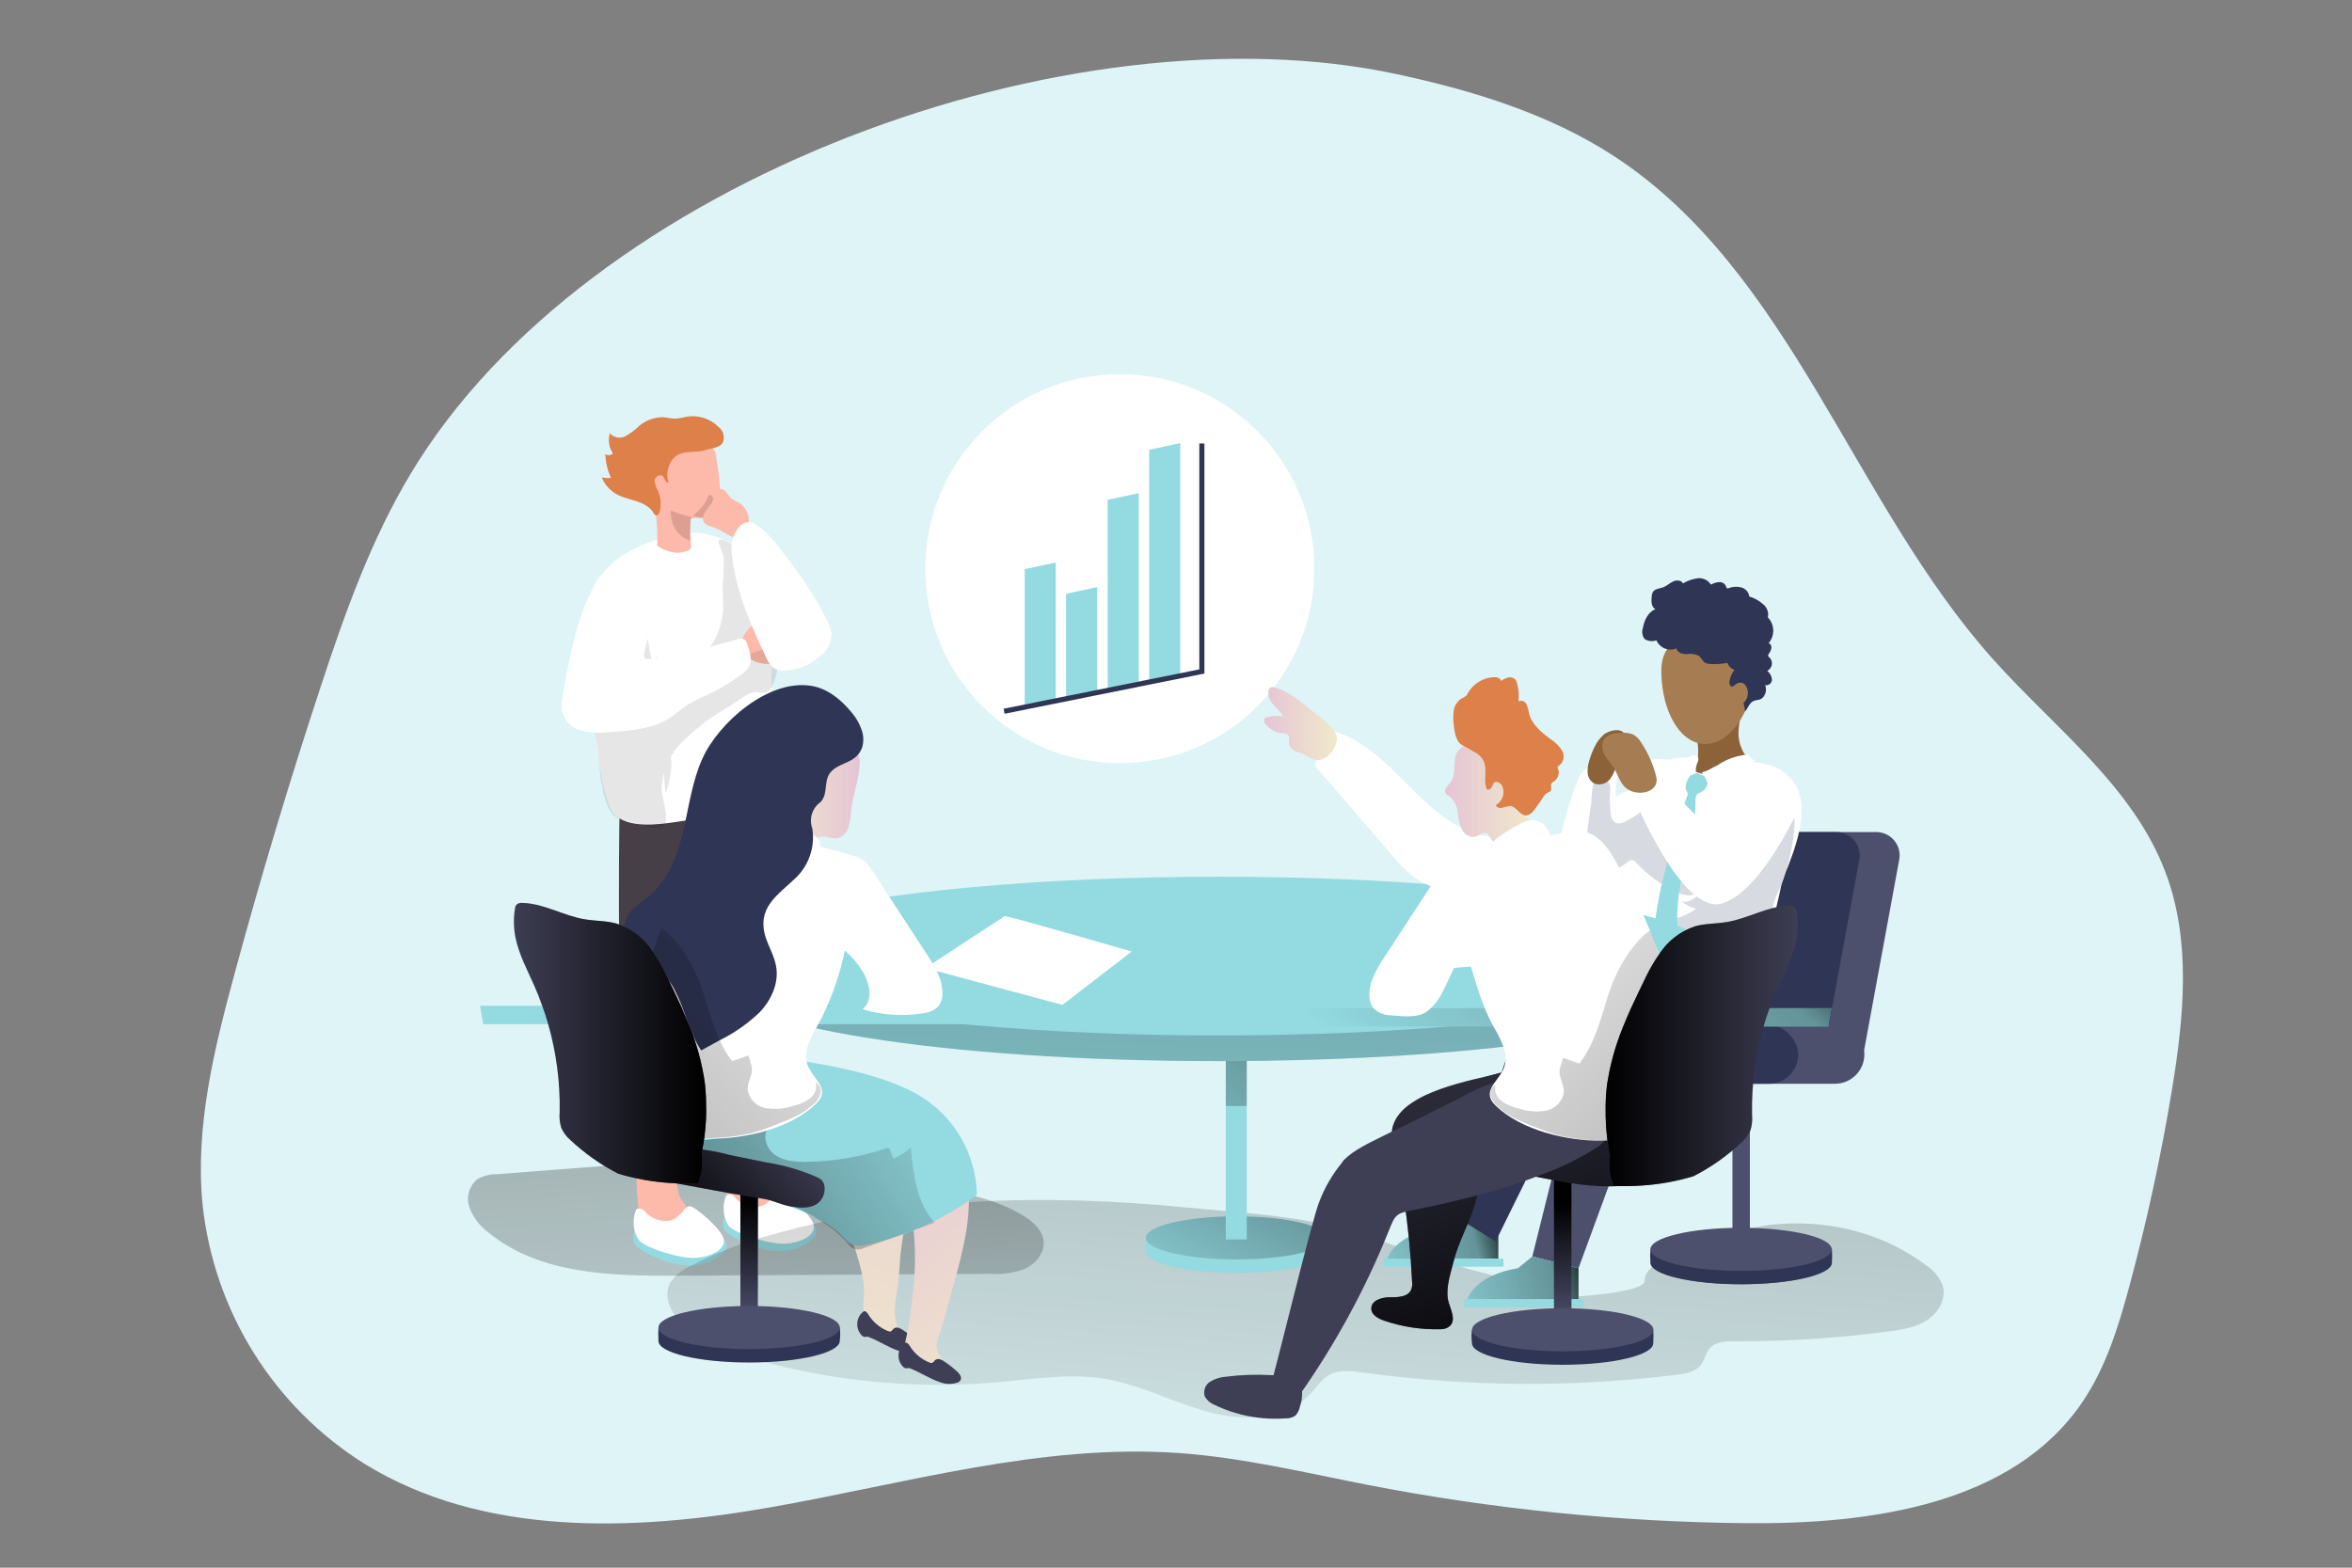 <?xml version="1.0" encoding="UTF-8"?><svg id="_レイヤー_2" xmlns="http://www.w3.org/2000/svg" xmlns:xlink="http://www.w3.org/1999/xlink" viewBox="0 0 240 160"><rect x="0" y="0" width="240" height="160" fill="#808080" stroke="none"/><defs><style>.cls-1{fill:#8c6239;}.cls-2{fill:#473f47;}.cls-3{fill:#fff;}.cls-4{fill:url(#_名称未設定グラデーション_20-3);}.cls-5{fill:#dd8049;}.cls-6{fill:url(#_名称未設定グラデーション_13);}.cls-7{fill:#de9f93;}.cls-8{fill:url(#_名称未設定グラデーション_2-5);}.cls-9{fill:#020202;opacity:.1;}.cls-9,.cls-10{isolation:isolate;}.cls-11{fill:url(#_名称未設定グラデーション_13-3);}.cls-12{fill:url(#_名称未設定グラデーション_13-5);}.cls-13{fill:url(#_名称未設定グラデーション_2-3);}.cls-14{fill:#d8dae1;}.cls-15{fill:#a67c52;}.cls-16{fill:#2f3554;}.cls-17{fill:url(#_名称未設定グラデーション_20-5);}.cls-18{stroke:#2f3554;stroke-miterlimit:10.5;stroke-width:.52px;}.cls-18,.cls-19{fill:none;}.cls-20{fill:url(#_名称未設定グラデーション_2-4);}.cls-21{fill:url(#_名称未設定グラデーション_2-10);}.cls-22{fill:url(#_名称未設定グラデーション_13-2);}.cls-23{fill:url(#_名称未設定グラデーション_2);}.cls-24{fill:url(#_名称未設定グラデーション_13-6);}.cls-25{fill:url(#_名称未設定グラデーション_2-11);}.cls-26{fill:#3e3e54;}.cls-27{fill:url(#_名称未設定グラデーション_2-2);}.cls-28{fill:url(#_名称未設定グラデーション_13-4);}.cls-29{fill:url(#_名称未設定グラデーション_20-4);}.cls-30{fill:url(#_名称未設定グラデーション_20-2);}.cls-10{fill:#dff4f6;}.cls-31{fill:url(#_名称未設定グラデーション_20);}.cls-32{fill:#93dae1;}.cls-33{fill:url(#_名称未設定グラデーション_2-6);}.cls-34{fill:#fdb9a9;}.cls-35{fill:url(#_名称未設定グラデーション_2-9);}.cls-36{fill:url(#_名称未設定グラデーション_2-7);}.cls-37{fill:url(#_名称未設定グラデーション_2-8);}.cls-38{fill:#4c506d;}</style><linearGradient id="_名称未設定グラデーション_2" x1="-1878.82" y1="8282.69" x2="-1885.49" y2="8192.74" gradientTransform="translate(-1899.01 8779.27) rotate(-180) scale(1.05)" gradientUnits="userSpaceOnUse"><stop offset="0" stop-color="#000"/><stop offset=".08" stop-color="#000" stop-opacity=".69"/><stop offset=".21" stop-color="#000" stop-opacity=".32"/><stop offset="1" stop-color="#000" stop-opacity="0"/></linearGradient><linearGradient id="_名称未設定グラデーション_2-2" x1="-995.2" y1="923.64" x2="-987.73" y2="1032.21" gradientTransform="translate(-906.78 -911.6) rotate(-180) scale(1.05 -1.05)" xlink:href="#_名称未設定グラデーション_2"/><linearGradient id="_名称未設定グラデーション_2-3" x1="-988.95" y1="978.45" x2="-978.3" y2="998.55" gradientTransform="translate(-906.78 -911.6) rotate(-180) scale(1.05 -1.05)" xlink:href="#_名称未設定グラデーション_2"/><linearGradient id="_名称未設定グラデーション_2-4" x1="-989.89" y1="963.66" x2="-972.5" y2="987.36" gradientTransform="translate(-906.77 -911.6) rotate(-180) scale(1.05 -1.05)" xlink:href="#_名称未設定グラデーション_2"/><linearGradient id="_名称未設定グラデーション_2-5" x1="-1010.26" y1="987.5" x2="-993.9" y2="991.71" gradientTransform="translate(-906.78 -911.6) rotate(-180) scale(1.05 -1.05)" xlink:href="#_名称未設定グラデーション_2"/><linearGradient id="_名称未設定グラデーション_2-6" x1="-983.68" y1="910.52" x2="-980.21" y2="1018.61" gradientTransform="translate(-906.78 -911.6) rotate(-180) scale(1.05 -1.05)" xlink:href="#_名称未設定グラデーション_2"/><linearGradient id="_名称未設定グラデーション_2-7" x1="-1018.04" y1="991.44" x2="-1001.68" y2="995.65" gradientTransform="translate(-906.78 -911.6) rotate(-180) scale(1.05 -1.05)" xlink:href="#_名称未設定グラデーション_2"/><linearGradient id="_名称未設定グラデーション_13" x1="155.75" y1="996.66" x2="154.63" y2="985.16" gradientTransform="translate(-3.32 -911.6) scale(1.05)" gradientUnits="userSpaceOnUse"><stop offset="0" stop-color="#000" stop-opacity="0"/><stop offset=".99" stop-color="#000"/></linearGradient><linearGradient id="_名称未設定グラデーション_13-2" x1="140.92" y1="959.86" x2="155.88" y2="1003.8" gradientTransform="translate(-3.32 -911.6) scale(1.05)" xlink:href="#_名称未設定グラデーション_13"/><linearGradient id="_名称未設定グラデーション_2-8" x1="-1025.48" y1="943.68" x2="-998.69" y2="974.25" gradientTransform="translate(-906.78 -911.6) rotate(-180) scale(1.05 -1.05)" xlink:href="#_名称未設定グラデーション_2"/><linearGradient id="_名称未設定グラデーション_20" x1="-1249.51" y1="8271.05" x2="-1241.04" y2="8271.05" gradientTransform="translate(1459.55 8766.42) scale(1.05 -1.05)" gradientUnits="userSpaceOnUse"><stop offset="0" stop-color="#e5c5d5"/><stop offset=".42" stop-color="#ead4d1"/><stop offset="1" stop-color="#f0e9cb"/></linearGradient><linearGradient id="_名称未設定グラデーション_2-9" x1="-1042.26" y1="992.91" x2="-999.41" y2="950.07" gradientTransform="translate(-906.78 -911.6) rotate(-180) scale(1.05 -1.05)" xlink:href="#_名称未設定グラデーション_2"/><linearGradient id="_名称未設定グラデーション_13-3" x1="-1038.22" y1="969.74" x2="-1019.52" y2="969.74" gradientTransform="translate(-906.78 -911.6) rotate(-180) scale(1.05 -1.05)" xlink:href="#_名称未設定グラデーション_13"/><linearGradient id="_名称未設定グラデーション_20-2" x1="125.97" y1="938.44" x2="133.08" y2="938.44" gradientTransform="translate(-3.32 -911.6) scale(1.05)" xlink:href="#_名称未設定グラデーション_20"/><linearGradient id="_名称未設定グラデーション_13-4" x1="-1210.98" y1="996.44" x2="-1212.1" y2="984.93" gradientTransform="translate(-1195.98 -911.6) rotate(-180) scale(1.05 -1.05)" xlink:href="#_名称未設定グラデーション_13"/><linearGradient id="_名称未設定グラデーション_20-3" x1="-1224.57" y1="959.09" x2="-1209.48" y2="1003.4" gradientTransform="translate(-1195.98 -911.6) rotate(-180) scale(1.05 -1.05)" xlink:href="#_名称未設定グラデーション_20"/><linearGradient id="_名称未設定グラデーション_20-4" x1="84.2" y1="979.66" x2="105.15" y2="1003.41" gradientTransform="translate(-3.32 -911.6) scale(1.05)" xlink:href="#_名称未設定グラデーション_20"/><linearGradient id="_名称未設定グラデーション_2-10" x1="70.4" y1="990.98" x2="97.8" y2="972.84" gradientTransform="translate(-3.32 -911.6) scale(1.05)" xlink:href="#_名称未設定グラデーション_2"/><linearGradient id="_名称未設定グラデーション_13-5" x1="80.1" y1="977.11" x2="68.32" y2="987.91" gradientTransform="translate(-3.32 -911.6) scale(1.05)" xlink:href="#_名称未設定グラデーション_13"/><linearGradient id="_名称未設定グラデーション_20-5" x1="-2615.55" y1="8271.3" x2="-2607.77" y2="8271.3" gradientTransform="translate(-2658.84 8766.42) rotate(-180) scale(1.05)" xlink:href="#_名称未設定グラデーション_20"/><linearGradient id="_名称未設定グラデーション_2-11" x1="324.45" y1="992.67" x2="367.3" y2="949.82" gradientTransform="translate(-292.52 -911.6) scale(1.05)" xlink:href="#_名称未設定グラデーション_2"/><linearGradient id="_名称未設定グラデーション_13-6" x1="328.49" y1="969.5" x2="347.17" y2="969.5" gradientTransform="translate(-292.52 -911.6) scale(1.05)" xlink:href="#_名称未設定グラデーション_13"/></defs><g id="section03"><rect class="cls-19" width="240" height="160"/><path class="cls-10" d="m142.58,7.58c7.76,1.67,15.5,4.04,22.14,8.37,18.05,11.81,24.28,35.22,38.63,51.31,6.28,7.02,14.3,12.97,17.62,21.77,2.64,6.99,1.88,14.76.67,22.13-1.12,6.8-2.58,13.54-4.38,20.2-1.11,4.09-2.38,8.21-4.76,11.72-7.12,10.51-21.64,12.5-34.33,12.38-12.98-.13-25.92-1.44-38.66-3.92-6.38-1.25-12.74-2.78-19.22-3.24-14.09-.99-27.95,3.14-41.85,5.57-13.9,2.43-29.14,2.95-41.18-4.43-9.34-5.83-15.46-15.64-16.6-26.59-.75-7.87,1.18-15.74,3.25-23.38,2.67-9.86,5.6-19.64,8.8-29.34,2.46-7.49,5.12-14.98,9.17-21.74C59.99,18.15,109.53.43,142.58,7.58Z"/><path class="cls-23" d="m80.71,118.76c4.86.75,9.71,1.56,14.55,2.43,3.19.58,6.46,1.21,9.21,2.92.95.59,1.87,1.41,2.01,2.51.15,1.22-.77,2.36-1.89,2.87-1.15.43-2.38.61-3.61.52l-31.8.19c-6.74.04-14.08-.12-19.3-4.38-.89-.64-1.57-1.53-1.97-2.56-.38-1.06-.05-2.24.83-2.93.6-.33,1.27-.5,1.96-.49l14.38-1.11"/><path class="cls-34" d="m75.77,116.23c2.68-.61,2.16,3.19,2.86,4.6.45.72,1,1.36,1.65,1.9.66.54,1.09,1.31,1.21,2.16.01.16-.02.32-.09.46-.13.17-.32.28-.52.32-1.53.45-3.17.29-4.58-.45-.66-.31-1.21-.82-1.57-1.46-.29-.68-.43-1.42-.41-2.16-.05-1.59-.77-4.87,1.45-5.36Z"/><path class="cls-32" d="m78.14,124.05s7.62.32,4.39,2.72c-3.23,2.39-8.05-.58-8.52-1.13s-.08-1.48-.08-1.48l4.21-.1Z"/><path class="cls-3" d="m74.35,125.1c.68.83,4.26,1.94,5.84,1.83s3.01-.85,2.85-1.88-2.96-3.41-3.48-3.4-.95,1.22-2,1.48c-.96.16-1.94-.19-2.58-.93-.2-.27-.56-.36-.87-.22-.44,1.02-.35,2.19.24,3.13Z"/><path class="cls-34" d="m66.58,117.73c2.68-.62,2.16,3.17,2.86,4.58.44.72,1,1.36,1.65,1.9.66.54,1.09,1.31,1.2,2.16.02.16-.02.32-.09.46-.13.17-.32.28-.52.32-1.53.44-3.17.28-4.59-.45-.66-.32-1.2-.83-1.57-1.46-.29-.68-.43-1.42-.41-2.16-.07-1.6-.77-4.87,1.46-5.35Z"/><path class="cls-32" d="m68.95,125.51s7.62.32,4.39,2.72c-3.23,2.4-8.05-.58-8.5-1.13s-.09-1.48-.09-1.48l4.19-.11Z"/><path class="cls-3" d="m65.17,126.55c.68.83,4.26,1.94,5.84,1.83,1.59-.12,3.01-.85,2.85-1.87s-2.96-3.41-3.48-3.41-.95,1.22-2,1.48c-.96.15-1.94-.2-2.58-.94-.2-.27-.56-.36-.87-.22-.44,1.02-.36,2.2.24,3.14Z"/><path class="cls-2" d="m73.49,83.16l-3.58,37.66-5.16-.64c-2.04-9.2-1.54-36.7-1.54-36.7l10.28-.32Z"/><path class="cls-2" d="m69.91,82.14l3.58,37.66,5.17-.64c2.96-23.84.52-38.69.52-38.69l-9.27,1.66Z"/><path class="cls-3" d="m78.72,68.51c.07-.69.25-1.38.32-2.09.17-1.42.14-2.86-.08-4.27-.24-1.51-.69-2.97-1.34-4.35-.6-1.19-1.67-1.7-2.88-2.3-1.01-.55-2.11-.92-3.25-1.1-.8-.07-1.61-.03-2.4.13-2.43.47-5.64,1.72-7.32,3.66-1.25,1.44-1.39,3.5-1.43,5.41-.05,2.62,0,5.26.16,7.89,0,.38.05.76.08,1.14.22,2.89.46,5.88,1.28,8.67.26.87.52,1.75,1.34,2.22,1.9,1.11,4.81.5,6.87.21,2.73-.39,5.53-.8,7.95-2.12.5-.22.91-.61,1.15-1.1.21-.6-.04-1.23-.22-1.84-.82-2.69-.19-5.52-.19-8.27,0-.5-.06-1.01-.06-1.51.03-.13.04-.26.04-.39Z"/><path class="cls-9" d="m73.84,56.93c.04.93,0,1.85-.1,2.77,0,.85.08,1.69.04,2.53-.08,1.43-.57,2.8-1.42,3.95l6.7-1.41c.14-.01.27-.08.36-.18.05-.12.05-.26,0-.38l-.58-2.62c-.2-1.31-.66-2.57-1.33-3.71-.75-.99-1.73-1.8-2.85-2.34-.25-.13-1.1-.75-1.34-.33-.07.18.51,1.41.54,1.72Z"/><path class="cls-34" d="m77.25,63.47c.68-.42,1.53-.48,2.25-.14.72.36,1.17,1.09,1.19,1.89-.03.54-.21,1.05-.52,1.49-.16.29-.39.55-.66.74-.43.26-.94.36-1.43.3-.45-.02-.88-.14-1.28-.35-.59-.33-1.35-1.27-1.15-2.01.33-.79.89-1.46,1.6-1.93Z"/><path class="cls-9" d="m67.9,81c.4-1.03.61-2.13.61-3.23-.07-1.05-.23-2.09-.48-3.11l-1.74-8.31c-.32-1.52-1.01-8.89-3.33-8.03-1.32.56-2.32,1.68-2.73,3.05-.4,1.36-.56,2.77-.49,4.18.04,3.66.77,7.41,1.24,11.04.18,1.38.39,6.49,2.21,6.94.36.09.71.27,1.05.33.61.11,2.45.84,3.25.6.13-.03.25-.12.31-.24.47-.93-.29-2.75-.29-3.79.08-1.7.77-3.31,1.94-4.54,1.28-1.32,2.74-2.47,4.33-3.4l2.14-1.39c.35-.27.76-.44,1.2-.47.3.06.6.08.9.08.47-.08.74-.56.91-1,.41-1.06.61-2.19.56-3.32.01-.15-.04-.29-.14-.4-.15-.08-.33-.08-.49,0l-6.73,2.09c-1,.4-2.07.56-3.14.47-1.05-.17-2.09-1-2.09-2.06"/><path class="cls-3" d="m61.11,58.92c-2.21,3.66-2.98,7.97-3.7,12.18-.13.51-.15,1.05-.06,1.57.28.94,1.03,1.66,1.99,1.9.94.22,1.91.27,2.87.15,2.06-.14,4.49-.31,6.24-1.5.6-.41,1.13-.92,1.74-1.31.6-.35,1.21-.66,1.85-.93,1.22-.57,2.38-1.25,3.47-2.03.38-.23.69-.55.92-.93.36-.71.08-1.57-.2-2.3-.05-.36-.37-.61-.73-.56,0,0,0,0,0,0-.1,0-.19.04-.27.09-2.94.87-5.94,1.54-8.98,2.01-.84.13-.47-.78-.36-1.26.18-.66.32-1.33.44-2.01.22-1.99-.57-3.97-2.09-5.27-.39-.36-.88-.59-1.4-.66-.67.03-1.29.35-1.72.86Z"/><path class="cls-34" d="m73.48,50.62c0-.72-.05-1.44-.13-2.16-.07-.63-.17-1.26-.29-1.88,0-.37-.18-.72-.48-.95-.97-.6-2.09-.9-3.22-.88-1.4-.19-2.7.76-2.93,2.16-.02.14-.03.27-.03.41-.17,1.57.24,3.14.47,4.73.18,1.21.24,2.44.19,3.66.59.4,1.28.64,1.99.71.33,0,.66-.06.98-.16.18-.04.33-.14.43-.29.05-.13.06-.27.04-.41-.02-.13-.03-.26-.04-.39h0c-.05-.72-.04-1.45.04-2.17,0-.06.02-.12.06-.16.05-.02.1-.02.15,0h.2c.36.04.72.04,1.08,0,.43-.04.83-.24,1.12-.56.33-.49.46-1.08.37-1.66Z"/><path class="cls-7" d="m72.7,50.72c-.07-.12-.19-.25-.31-.2s-.14.14-.17.23c-.14.39-.35.74-.63,1.05-.16.19-.34.36-.52.52l-.36.31c.32.12.66.19,1,.22.34.03.68-.09.94-.32.14-.15.25-.33.32-.52.1-.18.17-.37.2-.56.03-.19-.04-.39-.18-.52"/><path class="cls-5" d="m72.03,45.9c.59-.14,1.44-.2,1.74-.76.21-.57.03-1.21-.46-1.57-.83-.84-2.02-1.23-3.19-1.05-.36.09-.72.16-1.09.2-.49.03-.97-.12-1.46-.14-.87.02-1.7.34-2.36.9-.42.41-.89.76-1.41,1.05-.53.27-1.18.14-1.57-.31-.2.7-.09,1.45.31,2.06-.21.21-.53.23-.77.07.03.84.23,1.66.57,2.43-.31.03-.63,0-.94-.05.35.85,1.03,1.53,1.88,1.89,1.15.48,2.43.52,3.27,1.52.1.13.21.42.39.46s.3-.16.36-.32c.2-.71.15-1.47-.15-2.15-.2-.33-.32-.71-.35-1.1.04-.39.56-.69.81-.46s.29.78.6.67c-.35-1.1.1-2.48,1.17-2.91.81-.32,1.71-.13,2.53-.37l.12-.03Z"/><path class="cls-7" d="m70.88,52.83c-.83-.15-1.65-.4-2.43-.72-.07,2.54,1.99,3.07,1.99,3.07h0c-.05-.72-.04-1.45.04-2.17,0-.06.02-.12.06-.16.05-.02.1-.02.15,0h.18v-.02Z"/><circle class="cls-3" cx="114.27" cy="58.04" r="19.85"/><path class="cls-27" d="m173.91,126.69c-3.14,1.05-6.17,2.52-6.08,4.01.09,1.67-12.76,1.97-14.02,1.8.24-.52.04-1.4.26-1.91-4.71-1.11-9.35-2.52-13.88-4.23-5.97-2.22-13.08-2.54-19.36-3.14-14.01-1.36-28.36-1.1-41.99,2.77-2.96.78-5.83,1.89-8.55,3.31-.79.35-1.46.93-1.93,1.66-.76,1.49.24,3.29,1.49,4.39,1.93,1.71,4.44,2.62,6.93,3.32,8.14,2.33,16.64,3.14,25.07,2.4,3.66-.32,7.4-.95,11.04-.32s6.94,2.44,10.5,3.38,7.85.8,10.34-1.89c.62-.67,1.13-1.49,1.93-1.93,1-.55,2.23-.4,3.37-.24,10.66,1.48,21.46,1.56,32.14.23.87-.11,1.84-.28,2.38-.97.4-.52.49-1.25.93-1.74.59-.66,1.57-.7,2.47-.7,5.27.03,10.54-.31,15.76-1,1.38-.18,2.81-.41,3.97-1.18s1.97-2.25,1.53-3.58c-.34-.81-.92-1.5-1.66-1.98-4.56-3.47-10.54-4.83-16.22-4.1-2.18.38-4.33.92-6.42,1.63Z"/><path class="cls-32" d="m116.91,127.71c0,1.21,4.14,2.2,9.25,2.2s9.25-.98,9.25-2.2c.04-.46.04-.91,0-1.37-.66-1.05-4.6-.83-9.25-.83s-8.37-.17-9.25.83c-.05.46-.06.92,0,1.37Z"/><ellipse class="cls-32" cx="126.17" cy="126.34" rx="9.25" ry="2.2"/><ellipse class="cls-13" cx="126.17" cy="126.34" rx="9.25" ry="2.2"/><ellipse class="cls-38" cx="177.66" cy="128.88" rx="9.25" ry="2.2"/><rect class="cls-32" x="125.08" y="105.69" width="2.14" height="20.81"/><rect class="cls-20" x="125.08" y="105.69" width="2.14" height="7.19"/><path class="cls-32" d="m152.89,125.3v3.17h-11.34s.66-2.43,5.16-3.17l1.47-1.2,4.71,1.2Z"/><path class="cls-8" d="m152.89,125.3v3.17h-11.34s.66-2.43,5.16-3.17l1.47-1.2,4.71,1.2Z"/><rect class="cls-32" x="141.19" y="128.47" width="12.23" height=".81"/><rect class="cls-38" x="176.78" y="110.6" width="1.78" height="16.43"/><path class="cls-16" d="m168.43,128.86c0,1.21,4.14,2.2,9.25,2.2s9.25-.99,9.25-2.2c.03-.46.03-.91,0-1.37-.66-1.05-4.6-.83-9.25-.83s-8.37-.17-9.25.83c-.06.46-.06.92,0,1.37Z"/><ellipse class="cls-38" cx="177.66" cy="127.51" rx="9.25" ry="2.2"/><path class="cls-38" d="m174.84,107.61h15.3l3.66-19.88c.24-1.29-.62-2.53-1.91-2.77-.15-.03-.3-.04-.44-.04h-10.46c-1.15,0-2.13.82-2.34,1.95l-3.8,20.74Z"/><path class="cls-16" d="m170.77,107.61h15.3l3.66-19.88c.24-1.29-.62-2.53-1.91-2.77-.14-.03-.29-.04-.43-.04h-10.46c-1.15,0-2.13.82-2.34,1.95l-3.81,20.74Z"/><rect class="cls-38" x="173.22" y="104.61" width="17.02" height="6" rx="3" ry="3"/><rect class="cls-16" x="166.48" y="104.61" width="17.02" height="6" rx="3" ry="3"/><path class="cls-3" d="m182.84,79.6c-.11-.13-.23-.26-.35-.38-1.79-1.72-4.71-1.53-6.53-1.48-1.62.07-3.24.03-4.85-.14l-.7-.08h-.23c-1.21-.13-2.66-.12-3.06,1.13-.47,1.49-.52,3.27-.74,4.82-.65,4.62-1.01,9.13-1.2,13.77-.18,4.1,5.26,4.42,8.19,4.42.99.02,1.98-.03,2.97-.18.9-.15,1.72-.52,2.62-.69.47-.05.91-.23,1.28-.52.5-.48.5-1.27.5-1.96-.02-1.76.13-3.53.43-5.26.16-.86.41-1.71.56-2.56.17-.7.41-1.38.71-2.04,1.24-3.13,2.22-6.66.41-8.84Z"/><path class="cls-3" d="m160.85,80.02c.11-.4.28-.77.52-1.1.56-.71,1.57-.86,2.47-.93.42-.04.93,0,1.14.36.09.21.12.44.08.66-.13.77-.2,1.54-.2,2.32.59-.38,1.23-.67,1.91-.86.18-.06,1.98-.26,2.01,0,.1,1.12.14,2.24.14,3.36.08.82-.18,1.64-.72,2.27-.95,1.34-2.02,2.59-3.19,3.75-1.25,1.25-2.94,1.95-4.71,1.97-.56.09-1.12-.11-1.5-.52-.17-.3-.24-.65-.21-.99,0-.99.08-1.97.24-2.95.46-2.5,1.13-4.95,2.02-7.33Z"/><path class="cls-14" d="m162.35,82.18c.09-.65,0-2.17.52-2.57l.09-.05c.48-.23,1.05-.03,1.28.45,0,0,0,0,0,0,.08.28.1.58.05.86-.05.7-.03,1.4.06,2.09.05.42.19.91.59,1.05.29.07.6.02.86-.14.71-.34,1.36-.77,1.96-1.29.13-.11.3-.24.46-.18.1.05.18.12.23.22l4.31,6.65c.36.56.69,1.4.28,1.84s-1.16.29-1.73.05c-1.66-.73-3.15-1.8-4.38-3.14-.08-.11-.2-.19-.33-.24-.19,0-.36.06-.5.19-.78.58-1.62,1.08-2.5,1.5-.65.3-1.57.52-1.98-.1-.17-.34-.21-.73-.11-1.09l.82-6.11Z"/><path class="cls-14" d="m178.22,83.87c.31-.8.82-1.51,1.48-2.05.68-.55,1.63-.65,2.41-.25,1.01.62,1.1,2.03.97,3.22-.18,1.68-.55,3.33-1.1,4.93-.27.79-.71,1.57-.95,2.35-.19.64-.22,1.33-.42,2.01-.5,1.67-.77,3.41-.81,5.15.01.23-.03.46-.12.67-.1.21-.34.33-.56.27-.13-.06-.24-.16-.31-.29-1.1-1.42-3.02-1.88-4.8-2.09-2.09-.26-4.18-.3-6.3-.43-.86-.05-1.93-.31-2.07-1.15-.04-.5.2-.98.63-1.23.43-.24.9-.4,1.39-.47,1.87-.35,3.83-.64,5.39-1.74-.57-.17-1.09-.46-1.53-.85,1,.66,2.62-1.49,3.34-2.04.64-.51,1.17-1.14,1.57-1.85.72-1.27,1.18-2.79,1.78-4.16Z"/><path class="cls-32" d="m172.78,78.93c.23-.05.47-.02.67.09.21.11.44.17.67.17.01.02.02.04.03.06.28.6.02,1.32-.58,1.6,0,0,0,0,0,0h0c-.13.04-.25.1-.36.18-.17.21-.24.47-.2.74.04,2.17-.6,4.29-1.1,6.4-.59,2.46-1,5.01-.62,7.52.03.13.03.27,0,.4-.04.09-.1.17-.17.25l-1.11,1.25c-.33-.52-1.09-.69-1.27-1.27-.04-.17-.06-.35-.04-.52.2-2.34.6-4.65,1.21-6.92.56-2.59,1.31-5.14,2.24-7.62.05-.09.07-.19.06-.29-.02-.08-.06-.16-.11-.23-.31-.52.19-1.61.69-1.8Z"/><path class="cls-3" d="m178.44,77.72c-1.57-.14-3.11-.24-4.67-.29-1.05-.03-2.4-.3-3.36.1.23.01.47.04.7.08,1.61.16,3.23.21,4.85.14,1.83-.06,4.74-.24,6.53,1.48-.96-1.12-2.56-1.38-4.05-1.51Z"/><path class="cls-1" d="m177.09,73.04c.14.13.36.15.52.05-.22,1.19-.4,2.23.15,3.4.2.5.59.9,1.09,1.12-1.03.21-2.04.55-3,1-.62.27-1.29.41-1.96.41-.07,0-1.26-.27-1.08-.52.95-1.39.19-3.7.19-3.7,1.64.48,3.38-.38,3.99-1.97.01.08.05.15.1.21Z"/><path class="cls-15" d="m176.07,64.18s-6.42-.45-6.54,4.02c-.03.93.06,1.85.25,2.76.06.32.14.63.23.93.83,2.73,2.65,4.57,4.89,3.91,3.9-1.14,6.38-10.44,1.18-11.61Z"/><path class="cls-16" d="m177.91,71.75c.5-.46.59-1.21.22-1.78-.06-.09-.13-.17-.22-.22-.23-.12-.5-.1-.71.03-.17.09-.4.44-.62.22-.1-.13-.14-.3-.1-.46.05-.43.24-.84.52-1.17-.34-.11-.61-.38-.73-.72-.59.12-1.2.16-1.8.11-.14,0-.29-.03-.42-.09-.31-.15-.43-.52-.71-.74-.39-.19-.83-.25-1.25-.17-.43,0-.96-.16-1.02-.58-.8.33-1.71-.04-2.05-.83-.4.15-.86.1-1.21-.14-.23-.31-.3-.71-.18-1.08.15-.8.52-1.66,1.29-1.95-.44-.24-.44-.86-.37-1.36,0-.14.05-.29.12-.41.21-.34.69-.33,1.05-.47s.64-.42.99-.59.85-.15,1.02.19c.46-.27.97-.45,1.5-.52.54-.07,1.07.19,1.35.65.26-.15.55-.24.85-.26.31-.02.59.16.7.45,0,.07.03.13.08.17.06.03.13.03.18,0,.41-.16.86-.19,1.29-.08.43.12.76.48.82.93.51.15.98.41,1.37.76.43.31.64.85.52,1.37.7.72.74,1.85.09,2.62.2.09.31.31.27.52-.04.21-.13.41-.26.58-.04.05-.07.12-.07.19,0,.08.09.15.16.2.32.34.3.88-.04,1.2-.06.06-.13.11-.21.15.28.21.46.54.48.89,0,.32-.26.58-.58.58-.04,0-.07,0-.11-.01.15.4.09.84-.17,1.18-.32.41-.66.27-1.05.45s-.56.75-.83,1.05c-.03-.29-.09-.58-.16-.86Z"/><path class="cls-16" d="m164.33,98.27l-8.81,4.51-7.32,21.19,4.42,2.72,8.67-17.59s8.09-2.46,10.27-3.18c2.19-.72,4.91-7.52,4.91-7.52-9.88-.07-12.14-.14-12.14-.14Z"/><path class="cls-38" d="m171.32,98.99l-8.8,4.51-6.16,24.74,4.71,1.2,7.21-19.63s8.08-2.46,10.27-3.18,1.67-6.92,1.67-6.92c-3.78-2.59-8.9-.73-8.9-.73Z"/><path class="cls-3" d="m180.2,78.72c-1.38-.33-4.77,6.88-4.77,6.88l-5.48-5.5-3.26,1.23s4.9,12.03,8.97,10.89,7.9-9.76,7.9-9.76c.52-1.48-1.98-3.41-3.36-3.74Z"/><path class="cls-1" d="m163.65,74.98c-.39.34-.7.75-.92,1.21-.24.48-.44.99-.58,1.51-.13.4-.18.83-.14,1.25.05.42.29.8.65,1.01.57.22,1.22.05,1.61-.42.36-.48.6-1.04.69-1.63.08-.59.26-1.17.52-1.71.22-.26.36-.57.4-.91-.12-1.18-1.69-.77-2.25-.31Z"/><path class="cls-15" d="m169.02,79.32c.25,1.27-1.14,1.77-2.2,1.53-.32-.06-.62-.2-.88-.4-.61-.49-.81-1.32-1.21-1.99-.28-.47-.67-.86-.95-1.33-.32-.46-.38-1.05-.16-1.57.35-.63,1.19-.76,1.91-.76.37-.04.74.02,1.09.15.36.2.67.5.87.87.71,1.07,1.22,2.26,1.53,3.5Z"/><path class="cls-32" d="m73.65,100.2c0,4.47,22.69,8.1,50.68,8.1s50.67-3.63,50.67-8.1c0-.19.08-2.43,0-2.62-1.77-4.22-23.84-5.49-50.67-5.49s-48.08,1.4-50.68,5.49c-.17.27,0,2.33,0,2.62Z"/><path class="cls-33" d="m175,100.2c0,4.47-22.68,8.1-50.67,8.1s-50.68-3.63-50.68-8.1c0-.52-.05-1.05,0-1.57.06-.32.18-.63.37-.89.34-1.07,1.4-1.75,2.52-1.62,1.17,0,2.34.02,3.51.07,1.61.06,3.22.19,4.82.41,1.19.17,2.38.41,3.58.49,2.48.14,4.95-.44,7.43-.52.18-.02.37,0,.55.03.2.06.39.15.57.25.9.46,1.92.63,2.91.49,9.01.61,18,0,26.97-1.05,7.5-.87,14.99-1.94,22.53-2.13,7.89-.2,15.77.54,23.48,2.23,1.05.22,2.31.73,2.36,1.79.04.71-.74,1.43-.27,2.01Z"/><ellipse class="cls-32" cx="124.33" cy="97.58" rx="50.68" ry="8.1"/><path class="cls-32" d="m161.07,129.44v3.16h-11.34s.66-2.43,5.16-3.16l1.47-1.2,4.71,1.2Z"/><path class="cls-36" d="m161.07,129.44v3.16h-11.34s.66-2.43,5.16-3.16l1.47-1.2,4.71,1.2Z"/><rect class="cls-32" x="149.36" y="132.61" width="12.23" height=".81"/><path class="cls-3" d="m177.85,77.07c.17-.05.35-.05.52,0,.27.12.38.45.65.55-.63.57-1.48.84-2.19,1.29-.74.52-1.41,1.14-1.98,1.85-.67-.37-.63-1.42-1.22-1.92.42-.11.82-.29,1.19-.52.3-.13.58-.29.85-.48.67-.39,1.41-.65,2.18-.77Z"/><path class="cls-3" d="m172.05,77.47c-.21.19-.41.4-.58.63l-.67.85c-.07.07-.1.16-.1.26.04.11.16.18.28.15.11-.03.22-.07.32-.12.25-.05.5-.06.75-.04.31-.03.61-.11.9-.24.04,0,.07-.03.09-.06.01-.03.01-.07,0-.1-.02-.3.03-.6.14-.88.07-.21.21-.45.07-.66-.26-.41-.94-.01-1.21.2Z"/><polygon class="cls-3" points="157.32 93.5 144.14 94.09 148.18 98.8 162.69 97.58 157.32 93.5"/><path class="cls-3" d="m102.52,93.5c.74.07,12.96,3.61,12.96,3.61l-7.07,5.45-13.99-3.76,8.1-5.3Z"/><rect class="cls-38" x="158.57" y="118.81" width="1.78" height="16.43"/><rect class="cls-6" x="158.57" y="118.81" width="1.78" height="16.43"/><path class="cls-16" d="m150.2,137.09c0,1.22,4.14,2.2,9.25,2.2s9.25-.98,9.25-2.2c.03-.46.03-.91,0-1.37-.66-1.05-4.6-.83-9.25-.83s-8.37-.17-9.25.83c-.06.46-.06.92,0,1.37Z"/><ellipse class="cls-38" cx="159.46" cy="135.72" rx="9.25" ry="2.2"/><path class="cls-3" d="m151.2,85.26c-5.98-1.39-8.98-8.64-14.82-10.54-.19-.07-.4-.07-.59,0-.16.1-.28.26-.34.44l-1.33,2.93,8.01,9.29c.6.74,1.27,1.42,2.01,2.03,1.72,1.31,3.93,1.74,6.05,2.12,1.26.24,2.57.46,3.8.1,1.61-.47,3.45-2.68,2.92-4.48-.58-1.97-4.07-1.51-5.72-1.89Z"/><path class="cls-26" d="m142.42,115.38c-.03.97.15,1.93.52,2.82h.05c1.05-.03,2.05,0,3.08.06,1.7.14,3.4.37,5.07.71.77.15,1.57.3,2.32.46s1.48.3,2.21.44c1.4.28,2.75.52,4.06.7,1.69-.72,3.21-1.8,4.43-3.18.14-.15.26-.3.39-.46.16-.2.31-.41.46-.63.42-.61.7-1.32.81-2.06.03-.3.02-.6-.03-.9-.27-1.02-.91-1.9-1.79-2.47l-.28-.2c-1.87-1.29-4.1-1.95-6.37-1.86-.19,0-.38,0-.57.03-1.21.09-2.41.29-3.58.61-1.86.48-3.72,1.15-5.56,1.73-1.36.36-2.66.92-3.87,1.65-.35.22-.65.51-.89.84-.31.51-.46,1.1-.45,1.69Z"/><path class="cls-26" d="m142.58,118.34c.24,1.23.45,2.47.64,3.71.44,2.9.73,5.81.87,8.74.04.27.01.55-.08.81-.31.77-1.36.81-2.19.8s-1.91.33-1.89,1.16c0,.64.71,1.02,1.32,1.23,1.82.62,3.74.92,5.66.87.24.01.47-.03.69-.11,1.3-.58.27-2.09.14-2.97-.2-1.28.3-2.69.61-3.92.73-2.85,2.65-5.43,2.57-8.46-.06-.39,0-.78.2-1.12.36-.44,1.88.27,2.36.37.74.15,1.48.3,2.21.44,3.96.77,7.62,1.66,11.7.9.24-.03.47-.11.68-.24.24-.21.42-.5.49-.82.57-1.79.42-3.73-.42-5.41-.99-1.96-2.57-2.74-4.42-3.66-2.12-1.08-3.92-1.89-6.37-1.82-.19,0-.38,0-.57.03-1.21.1-2.42.31-3.59.63-2.99.77-9.88,1.86-11.03,5.33-.36,1.09.09,1.97.31,3.03.03.14.06.3.1.47Z"/><path class="cls-22" d="m142.58,118.34c.24,1.23.45,2.47.64,3.71.44,2.9.73,5.81.87,8.74.04.27.01.55-.08.81-.31.77-1.36.81-2.19.8s-1.91.33-1.89,1.16c0,.64.71,1.02,1.32,1.23,1.82.62,3.74.92,5.66.87.24.01.47-.03.69-.11,1.3-.58.27-2.09.14-2.97-.2-1.28.3-2.69.61-3.92.73-2.85,2.65-5.43,2.57-8.46-.06-.39,0-.78.2-1.12.36-.44,1.88.27,2.36.37.74.15,1.48.3,2.21.44,3.96.77,7.62,1.66,11.7.9.24-.03.47-.11.68-.24.24-.21.42-.5.49-.82.57-1.79.42-3.73-.42-5.41-.99-1.96-2.57-2.74-4.42-3.66-2.12-1.08-3.92-1.89-6.37-1.82-.19,0-.38,0-.57.03-1.21.1-2.42.31-3.59.63-2.99.77-9.88,1.86-11.03,5.33-.36,1.09.09,1.97.31,3.03.03.14.06.3.1.47Z"/><path class="cls-26" d="m136.94,118.66c-.97,1.18-1.75,2.51-2.3,3.94-.72,1.6-4.83,18.76-4.98,18.72l3.11.82c3.59-5.14,6.58-10.66,8.92-16.47.67-1.67.71-1.83,2.53-2.18,1.6-.31,3.19-.65,4.77-1.05,3.09-.72,6.12-1.67,9.07-2.85,1.79-.69,3.49-1.57,5.1-2.62.23-.18.43-.39.61-.62.08-.1.16-.21.22-.33.28-.45.42-.98.39-1.52,0-.14-.03-.28-.07-.42-.11-.31-.27-.6-.47-.86-.3-.41-.68-.75-1.12-1-1.11-.8-2.41-1.28-3.77-1.39-.92-.05-1.83.13-2.73.08-.81-.05-1.37-.49-2.09-.6-.55-.06-1.1-.01-1.63.15-1.21.41-2.38.93-3.48,1.57l-6.53,3.26h-.05l-1.31.65c-1.37.69-2.94,1.38-4.03,2.48l-.15.21Z"/><path class="cls-26" d="m125.07,140.51c-.57.04-1.13.22-1.61.52-.49.32-.7.93-.52,1.49.2.37.52.65.9.82,2.27,1.11,4.8,1.6,7.32,1.42.36.02.71-.07,1.01-.27.26-.26.42-.6.48-.96.23-.66.28-1.36.14-2.04-.42-1.38-1.95-1.08-3.03-1.14-1.56-.09-3.13-.04-4.68.16Z"/><path class="cls-32" d="m110.71,102.89v1.88h75.85c.12-.63.23-1.26.33-1.88h-76.19Z"/><path class="cls-37" d="m110.71,102.89v1.88h75.85c.12-.63.23-1.26.33-1.88h-76.19Z"/><path class="cls-31" d="m148,79.86c-.26.32-.67.67-.52,1.05.09.2.32.3.5.44.45.4.73.97.77,1.57.04.6.18,1.19.42,1.74.26.56.87.86,1.47.72.33-.13.64-.46.97-.36s.37.39.52.61c.42.53,1.12.77,1.78.62.65-.16,1.26-.44,1.8-.84.23-.12.43-.3.56-.52.08-.22.08-.46,0-.68-.27-.66-.66-1.26-1.16-1.77-.82-1.04-1.37-2.27-1.6-3.58-.16-.91-.2-1.93-.84-2.58-.87-.89-2.77-.7-3.66.11-1.01.83-.21,2.43-1.01,3.47Z"/><path class="cls-5" d="m148.74,75.58c.13.22.32.4.55.52.46.22.85.49,1.3.73.42.23.74.62.89,1.08.25.84-.12,1.82.23,2.62.12.16.38,0,.48-.15s.13-.39.29-.52c.27-.19.64.06.8.35.33.72.05,1.58-.65,1.96.07.26.42.33.69.27.25-.1.52-.16.8-.18.62.06.94.93,1.57.96.42,0,.75-.38,1-.73l.66-.94c.1-.18.21-.34.35-.5.16-.15.43-.19.55-.36s-.07-.52.07-.75c.07-.08.15-.14.25-.19.42-.28.59-.81.42-1.28-.03-.05-.05-.12-.04-.18,0-.08.11-.13.18-.18.44-.36.56-.98.28-1.48-.29-.47-.68-.87-1.15-1.16-.96-.71-1.97-1.54-2.25-2.7-.04-.32-.13-.62-.26-.92-.15-.29-.51-.41-.81-.27.08-.61.03-1.22-.13-1.82-.03-.14-.09-.28-.18-.4-.19-.2-.48-.28-.75-.21-.26.07-.51.19-.73.36,0-.29-.39-.41-.68-.4-1.13.04-2.16.67-2.71,1.67-.04.09-.09.17-.16.24-.12.1-.26.18-.41.24-.45.26-.76.71-.84,1.22-.08.51-.08,1.03,0,1.54.03.39.1.78.22,1.16.04.14.1.27.18.39Z"/><path class="cls-3" d="m154.64,84.34c-.65.36-1.28.76-1.88,1.2-.19.14-.35.32-.46.52-.12.22-.12.48,0,.7.21.3.6.14.91,0,1.39-.63,2.89-.99,4.42-1.05.21.01.42-.1.52-.28.05-.21,0-.44-.12-.62-.94-1.57-2.18-1.2-3.38-.48Z"/><path class="cls-3" d="m151.97,103.94c-1.05-2.17-1.57-4.42-2.32-6.69-1.72,1.34-1.89,3.8-3.45,5.45-.23.26-.49.48-.78.65-1.05.6-2.54.33-3.69.26-.59-.04-1.14-.29-1.57-.69-.27-.35-.41-.77-.42-1.2-.09-1.49.75-2.86,1.57-4.1l5.64-8.65c.4-.78,1.15-1.33,2.02-1.47,3.57-1.06,7.2-1.91,10.87-2.54.55-.12,1.11-.16,1.67-.1,1.57.23,2.62,1.71,3.38,3.08,4.13,7.16,7.06,15.3,6.6,23.54,0,.45-.08.89-.21,1.32-.27.64-.72,1.19-1.28,1.6-1.84,1.45-4.27,2-6.61,2.02-3.5.03-8.12-1.05-10.74-3.54-1.48-1.42,0-2.28.71-3.66.88-1.79-.6-3.66-1.39-5.27Z"/><path class="cls-35" d="m169.43,98.14c-.25-1.1-.61-2.17-1.07-3.19-2.02,1.48-3.54,4.3-4.29,6.71s-1.37,4.91-2.91,6.89l-1.66-.58-.31,1.05c-.24.83.46,1.68.38,2.52-.17.88-.83,1.58-1.71,1.79-.98.19-1.99.12-2.93-.21-.62-.12-1.2-.38-1.71-.75-.52-.38-.76-1.03-.62-1.66-.41.25-.6.75-.46,1.21.15.45.42.84.8,1.12,1.16,1.05,2.62,1.57,4.08,2.13.68.28,1.38.52,2.09.72,1.65.37,3.34.55,5.03.52,1.05.03,1.64-.14,2.09-1.15.65-1.45.7-3.08.85-4.66.46-4.21,1.25-8.38,2.35-12.48Z"/><path class="cls-26" d="m163.84,113.29c0,.45,0,.91.03,1.38s.06.94.12,1.42c0,.11.02.21.04.32.04.33.09.66.15,1,0,.01,0,.02,0,.04l.11.56c-.16,1.02-.03,2.07.38,3.03h0c.93.03,1.86.02,2.79-.04,1.81-.11,3.6-.43,5.34-.95h0c1.78-.91,3.42-2.06,4.88-3.43.4-.34.72-.77.94-1.26.16-.52.21-1.07.16-1.62-.06-3.02.33-6.03,1.16-8.93.18-.63.39-1.26.61-1.88.25-.71.52-1.4.84-2.09.72-1.62,1.57-3.19,1.91-4.92.18-.95.19-1.92.03-2.87-.01-.17-.07-.33-.18-.46-.17-.13-.38-.19-.6-.16-2.18.06-4.18,1.31-6.32,1.67-1.1.19-2.25.14-3.33.46-1.51.52-2.79,1.54-3.64,2.89-.48.69-.9,1.42-1.27,2.18-.56,1.14-1.08,2.23-1.57,3.29-.28.63-.55,1.26-.8,1.88-.8,1.95-1.36,3.99-1.66,6.08v.04c-.09.79-.13,1.59-.12,2.39Z"/><path class="cls-11" d="m163.84,113.29c0,.45,0,.91.03,1.38s.06.94.12,1.42c0,.11.02.21.04.32.04.33.09.66.15,1,0,.01,0,.02,0,.04l.11.56c-.16,1.02-.03,2.07.38,3.03h0c.93.03,1.86.02,2.79-.04,1.81-.11,3.6-.43,5.34-.95h0c1.78-.91,3.42-2.06,4.88-3.43.4-.34.72-.77.94-1.26.16-.52.21-1.07.16-1.62-.06-3.02.33-6.03,1.16-8.93.18-.63.39-1.26.61-1.88.25-.71.52-1.4.84-2.09.72-1.62,1.57-3.19,1.91-4.92.18-.95.19-1.92.03-2.87-.01-.17-.07-.33-.18-.46-.17-.13-.38-.19-.6-.16-2.18.06-4.18,1.31-6.32,1.67-1.1.19-2.25.14-3.33.46-1.51.52-2.79,1.54-3.64,2.89-.48.69-.9,1.42-1.27,2.18-.56,1.14-1.08,2.23-1.57,3.29-.28.63-.55,1.26-.8,1.88-.8,1.95-1.36,3.99-1.66,6.08v.04c-.09.79-.13,1.59-.12,2.39Z"/><path class="cls-30" d="m134.06,72.69c-1.17-.99-2.39-2.01-3.85-2.5-.19-.1-.42-.1-.61,0-.09.08-.15.19-.17.31-.06.53.14,1.06.52,1.43.38.36.72.77,1.01,1.2-.55-.1-1.11-.07-1.65.07-.11.02-.2.07-.28.15-.07.14-.06.31.03.44.43.64,1.15,1.03,1.93,1.05.14,0,.28.05.4.13.26.21.09.63.14.95.08.32.29.58.59.71.28.15.6.22.9.35.43.28.91.49,1.41.61.99.04,1.98-1.27,1.99-2.2.02-1.01-1.67-2.12-2.36-2.7Z"/><rect class="cls-38" x="75.55" y="118.58" width="1.78" height="16.43"/><rect class="cls-28" x="75.55" y="118.58" width="1.78" height="16.43"/><path class="cls-16" d="m85.69,136.86c0,1.21-4.14,2.2-9.25,2.2s-9.25-.98-9.25-2.2c-.03-.46-.03-.91,0-1.37.66-1.05,4.6-.83,9.25-.83s8.37-.17,9.25.83c.06.46.06.92,0,1.37Z"/><ellipse class="cls-38" cx="76.44" cy="135.49" rx="9.25" ry="2.2"/><path class="cls-26" d="m93.48,115.14c.03.97-.15,1.93-.52,2.82h-.05c-1.05,0-2.05,0-3.07.06-1.71.14-3.4.38-5.08.71-.77.15-1.57.3-2.32.46l-2.22.45c-1.4.27-2.75.52-4.06.7-1.69-.72-3.2-1.81-4.43-3.18l-.39-.46c-.16-.2-.31-.41-.45-.63-.43-.61-.71-1.32-.81-2.06-.03-.3-.02-.6.03-.9.27-1.02.91-1.9,1.79-2.48l.28-.2c1.87-1.29,4.1-1.95,6.37-1.86.19,0,.38,0,.57.03,1.21.09,2.41.29,3.59.61,1.86.48,3.72,1.15,5.56,1.73,1.36.37,2.66.92,3.87,1.65.35.22.65.5.89.84.31.51.46,1.1.45,1.69Z"/><path class="cls-4" d="m93.32,118.1c-.25,1.23-.46,2.47-.64,3.72-.26,1.71-.37,3.45-.65,5.15s-.22,3.38-.52,5.06c-.14.63-.21,1.27-.22,1.91.08.89.31,1.76.67,2.57-.05.11-.21.1-.33.07-.68-.15-1.33-.39-1.96-.7-.63-.31-1.13-.84-1.41-1.48-.37-.96-.04-1.97-.08-2.95-.11-1.04-.33-2.06-.65-3.06-.73-2.85-2.65-5.43-2.57-8.46.07-.39,0-.79-.2-1.12-.36-.44-1.88.28-2.36.37l-2.22.45c-3.96.77-7.62,1.65-11.69.9-.24-.03-.48-.11-.69-.24-.24-.21-.42-.5-.49-.82-.57-1.79-.41-3.73.42-5.41.99-1.96,2.57-2.74,4.42-3.66,2.12-1.05,3.92-1.89,6.37-1.82.19,0,.38,0,.57.03,1.22.1,2.42.31,3.6.63,2.99.77,9.88,1.86,11.02,5.33.36,1.1-.09,1.97-.31,3.04-.02.15-.05.31-.08.48Z"/><path class="cls-26" d="m88.01,133.93s.08-.07.12-.09c.19-.08.36.14.47.31.46.76,1.16,1.35,1.98,1.69.1.05.21.07.32.04.12-.05.18-.18.28-.27.15-.12.34-.15.52-.09.18.06.35.16.5.27.47.31.91.66,1.32,1.05.21.21.41.52.29.78-.08.14-.22.25-.37.3-.57.18-1.19.16-1.75-.06-1.05-.35-1.98-.99-3.01-1.39-.07-.04-.15-.05-.22-.05-.06,0-.12.02-.17.04-.19-.02-.36-.13-.46-.29-.54-.67-.47-1.65.18-2.23Z"/><path class="cls-29" d="m98.24,118.73c.45,1.17.66,2.41.63,3.66,0,3.2-.89,6.33-1.76,9.42-.37,1.3-.67,2.62-1.1,3.92-.31.93-.73,1.62-.13,2.59.13.18.25.37.36.56.1.21.07.45-.07.63-.24.21-.61.07-.9-.04-.71-.2-1.41-.45-2.09-.74-1.29-.73-.79-1.65-.59-2.76.25-1.34.42-2.72.56-4.08.35-2.77.28-5.57-.21-8.32-.04-.33-.17-.63-.37-.89-.26-.22-.59-.35-.93-.38-4.71-.83-9.31-1.08-13.81-2.9-1.78-.69-3.49-1.57-5.1-2.62-.23-.18-.44-.39-.62-.62-.08-.1-.15-.21-.22-.32-.28-.46-.41-.99-.39-1.52.01-.14.04-.28.07-.42.12-.3.28-.59.47-.85.3-.41.68-.75,1.12-1,1.11-.8,2.41-1.28,3.77-1.39.92-.05,1.83.14,2.73.08.81-.04,1.37-.49,2.09-.6.55-.06,1.1-.01,1.63.15,1.21.41,2.38.94,3.48,1.57l4.05,2.02c1.88.94,4.18,1.57,5.83,2.87.65.53,1.16,1.21,1.46,1.99Z"/><path class="cls-32" d="m93.96,111.9c3.49,2.16,5.64,5.94,5.72,10.04-3.33,2.5-7.17,4.24-11.25,5.1-.46.14-.96.14-1.42,0-.38-.19-.72-.47-.99-.81-3.74-3.83-10.31-3.45-14.23-7.1-1.49-1.38-2.45-3.76-1.28-5.42.48-.59,1.07-1.07,1.74-1.41,3.05-1.82,6.64-4.53,10.33-3.9,3.69.63,8.2,1.58,11.38,3.5Z"/><path class="cls-21" d="m95.4,124.79c-1.87-1.99-2.21-4.93-2.46-7.66-.53.47-1.13.85-1.78,1.12l-.32-.85c-.02-.15-.15-.25-.3-.24-.04,0-.08.02-.11.04-2.66.89-5.45,1.36-8.25,1.38-1.05,0-2.21-.08-3.09-.7s-1.33-1.95-.69-2.8c-2.27.62-4.58,1.07-6.91,1.34-.19,0-.38.06-.52.2-.18.23,0,.56.15.8,1.87,2.62,4.68,4.41,7.85,5.01.88.16,5.57,1.91,7.67,4.66.3.36.78.51,1.23.39l7.54-2.7Z"/><path class="cls-26" d="m67.14,117.27c-.71,0-1.53.12-1.89.72-.21.38-.21.85,0,1.23.21.38.54.68.93.86.5.23,1.03.38,1.57.45,2.24.42,4.49.85,6.74,1.25,1.14.2,2.28.39,3.42.57.91.14,1.75.59,2.67.76s2.16.3,2.93-.36c.49-.42.72-1.08.61-1.72-.03-.22-.13-.42-.28-.59-.12-.11-.26-.2-.41-.27-1.65-.73-3.39-1.24-5.17-1.52l-3.66-.74c-1.11-.3-2.24-.52-3.38-.64-1.35-.05-2.69-.06-4.07-.02Z"/><path class="cls-12" d="m67.14,117.27c-.71,0-1.53.12-1.89.72-.21.38-.21.85,0,1.23.21.38.54.68.93.86.5.23,1.03.38,1.57.45,2.24.42,4.49.85,6.74,1.25,1.14.2,2.28.39,3.42.57.91.14,1.75.59,2.67.76s2.16.3,2.93-.36c.49-.42.72-1.08.61-1.72-.03-.22-.13-.42-.28-.59-.12-.11-.26-.2-.41-.27-1.65-.73-3.39-1.24-5.17-1.52l-3.66-.74c-1.11-.3-2.24-.52-3.38-.64-1.35-.05-2.69-.06-4.07-.02Z"/><path class="cls-32" d="m125.19,102.65v1.88H49.31c-.12-.63-.23-1.26-.33-1.88h76.21Z"/><path class="cls-17" d="m86.91,76.11c-.26-.19-.54-.35-.84-.46-.89-.33-2.14-.36-2.86.37s-.68,1.67-.84,2.58c-.24,1.3-.79,2.53-1.6,3.58-.5.51-.89,1.11-1.16,1.77-.07.22-.07.46,0,.69.14.23.33.41.57.52.54.39,1.15.68,1.79.84.43.12.9.02,1.24-.27.24-.28.6-.42.96-.36.37.11.75.18,1.13.2.6-.09,1.1-.53,1.27-1.11.17-.57.26-1.16.28-1.76.18-1.57.78-3.08.87-4.66.08-.74-.23-1.47-.83-1.93Z"/><path class="cls-3" d="m77.88,84.54c-.13.18-.17.4-.12.62.11.19.31.3.52.29,1.53.07,3.03.43,4.42,1.07.3.14.7.29.91,0,.12-.22.12-.49,0-.71-.11-.2-.27-.37-.46-.49-.6-.44-1.23-.85-1.88-1.21-1.21-.71-2.45-1.09-3.38.43Z"/><path class="cls-3" d="m82.54,108.98c.71,1.41,2.19,2.27.71,3.69-2.62,2.52-7.23,3.57-10.74,3.54-2.34,0-4.77-.56-6.61-2.01-.56-.41-1.01-.96-1.28-1.61-.13-.42-.21-.87-.21-1.31-.46-8.26,2.46-16.39,6.6-23.54.78-1.37,1.82-2.85,3.38-3.08.56-.06,1.13-.02,1.67.1,3.67.63,7.3,1.48,10.87,2.54.47.1.92.31,1.31.6.28.25.52.55.71.87l5.64,8.65c.82,1.25,1.66,2.62,1.57,4.1,0,.44-.15.86-.42,1.21-.43.4-.98.64-1.57.69-2.06.33-4.16.19-6.16-.42,1.11-.85.76-2.62.03-3.83-.5-.81-1.11-1.54-1.83-2.16-.48,2.33-1.25,4.6-2.3,6.74-.76,1.57-2.28,3.44-1.38,5.24Z"/><path class="cls-16" d="m87.95,76.36c.17-.52.19-1.09.05-1.62-.23-.78-.63-1.51-1.18-2.12-1.05-1.26-2.41-2.36-4.03-2.62-4.37-.72-9.46,3.75-11.12,7.43-1.05,2.32-1.36,4.89-1.95,7.37s-1.53,5.01-3.48,6.63c-.8.66-1.76,1.19-2.24,2.09-.58,1.11-.24,2.54.52,3.53.71.91,1.61,1.27,2.52,1.86.82.59,1.47,1.38,1.89,2.3,1,1.94,1.4,4.18,2.62,6l1.79-.99c1.54-.75,2.95-1.73,4.18-2.91,1.18-1.24,1.97-2.97,1.68-4.66-.17-1.02-.72-1.94-1.05-2.92-1-3.1,1.19-4.34,3.1-6.18,1.32-1.3,1.93-3.16,1.64-4.99-.37-1.01,0-2.13.88-2.73.82-.99.17-2.27,1.14-3.18.75-.71,1.89-.79,2.59-1.57.19-.2.34-.45.44-.71Z"/><path class="cls-25" d="m66.46,97.91c.24-1.1.59-2.17,1.05-3.19,2.05,1.45,3.54,4.29,4.29,6.69s1.37,4.91,2.91,6.89l1.66-.58.31,1.05c.24.83-.46,1.67-.38,2.51.17.88.83,1.58,1.71,1.79.98.19,1.99.12,2.93-.21.61-.12,1.19-.37,1.69-.74.52-.38.76-1.03.62-1.66.41.25.6.75.46,1.21-.15.45-.42.84-.8,1.12-1.16,1.05-2.62,1.57-4.08,2.13-.68.28-1.38.51-2.09.72-1.65.37-3.34.54-5.03.52-1.05,0-1.64-.14-2.09-1.15-.65-1.45-.7-3.08-.85-4.66-.45-4.21-1.22-8.37-2.31-12.46Z"/><path class="cls-26" d="m72.06,113.06c0,.45,0,.91-.03,1.37s-.07.94-.13,1.42c0,.11,0,.21-.04.31-.05.33-.09.66-.16,1v.04c-.03.18-.07.37-.1.56.16,1.03.03,2.08-.38,3.03h0c-.93.03-1.86.02-2.79-.05-1.81-.11-3.6-.43-5.34-.95h0c-1.78-.91-3.42-2.07-4.88-3.43-.4-.34-.73-.78-.94-1.26-.16-.52-.21-1.07-.16-1.61.06-3.03-.34-6.05-1.17-8.96-.18-.63-.38-1.26-.61-1.88-.25-.7-.52-1.4-.83-2.09-.72-1.62-1.57-3.19-1.91-4.92-.18-.95-.2-1.92-.05-2.87.01-.17.07-.33.18-.46.17-.13.38-.19.6-.16,2.18.06,4.18,1.31,6.32,1.67,1.1.19,2.25.14,3.33.46,1.52.51,2.81,1.53,3.66,2.89.48.69.9,1.42,1.27,2.18.56,1.14,1.08,2.23,1.57,3.29.28.64.52,1.26.8,1.88.81,1.95,1.37,3.99,1.66,6.07v.04c.09.81.13,1.62.12,2.43Z"/><path class="cls-24" d="m72.06,113.06c0,.45,0,.91-.03,1.37s-.07.94-.13,1.42c0,.11,0,.21-.04.31-.05.33-.09.66-.16,1v.04c-.03.18-.07.37-.1.56.16,1.03.03,2.08-.38,3.03h0c-.93.03-1.86.02-2.79-.05-1.81-.11-3.6-.43-5.34-.95h0c-1.78-.91-3.42-2.07-4.88-3.43-.4-.34-.73-.78-.94-1.26-.16-.52-.21-1.07-.16-1.61.06-3.03-.34-6.05-1.17-8.96-.18-.63-.38-1.26-.61-1.88-.25-.7-.52-1.4-.83-2.09-.72-1.62-1.57-3.19-1.91-4.92-.18-.95-.2-1.92-.05-2.87.01-.17.07-.33.18-.46.17-.13.38-.19.6-.16,2.18.06,4.18,1.31,6.32,1.67,1.1.19,2.25.14,3.33.46,1.52.51,2.81,1.53,3.66,2.89.48.69.9,1.42,1.27,2.18.56,1.14,1.08,2.23,1.57,3.29.28.64.52,1.26.8,1.88.81,1.95,1.37,3.99,1.66,6.07v.04c.09.81.13,1.62.12,2.43Z"/><path class="cls-26" d="m92.24,137.14s.07-.07.12-.09c.19-.08.37.14.47.31.46.76,1.16,1.35,1.98,1.69.1.05.21.07.32.04.13-.05.19-.18.28-.27.15-.12.34-.15.52-.09.18.06.34.15.49.27.47.31.91.66,1.32,1.05.21.21.41.52.29.78-.08.14-.21.25-.37.29-.57.18-1.2.16-1.76-.06-1.05-.35-1.98-.99-3-1.39-.07-.03-.15-.05-.23-.05-.06,0-.11.02-.17.04-.19-.02-.36-.13-.46-.29-.54-.67-.46-1.65.18-2.23Z"/><polygon class="cls-32" points="107.73 71.49 104.56 72.17 104.56 58.09 107.73 57.41 107.73 71.49"/><polygon class="cls-32" points="111.96 70.57 108.78 71.26 108.78 60.6 111.96 59.92 111.96 70.57"/><polygon class="cls-32" points="116.2 69.66 113.03 70.35 113.03 51.01 116.2 50.33 116.2 69.66"/><polygon class="cls-32" points="120.43 68.75 117.26 69.43 117.26 45.91 120.43 45.22 120.43 68.75"/><polyline class="cls-18" points="102.46 72.59 122.64 68.53 122.64 45.26"/><path class="cls-34" d="m72.92,53.87c.14.05.28.1.41.17l1.27.7c.06.04.13.06.19.08.07.02.15.02.22,0,1.79-.37,1.8-2.72.35-3.53-.28-.13-.54-.28-.78-.47-.19-.21-.36-.43-.52-.65-.18-.22-.48-.33-.76-.27-.24.11-.4.34-.44.6-.04.26-.1.51-.19.75-.08.15-.18.29-.29.41-.16.21-.31.42-.45.65-.16.21-.23.47-.21.73.08.3.31.53.6.62.18.08.39.13.61.2Z"/><path class="cls-3" d="m84.39,63.32c.23.41.39.86.46,1.33,0,.93-.44,1.8-1.18,2.35-.99.86-2.24,1.37-3.56,1.44-.33.03-.67-.02-.98-.15-.43-.27-.75-.68-.93-1.16-1.62-3.34-3.4-7.46-3.56-11.23-.05-1.17.97-3.22,2.34-2.45,1.51.85,2.9,2.95,3.94,4.3,1.34,1.73,2.5,3.6,3.47,5.56Z"/></g></svg>